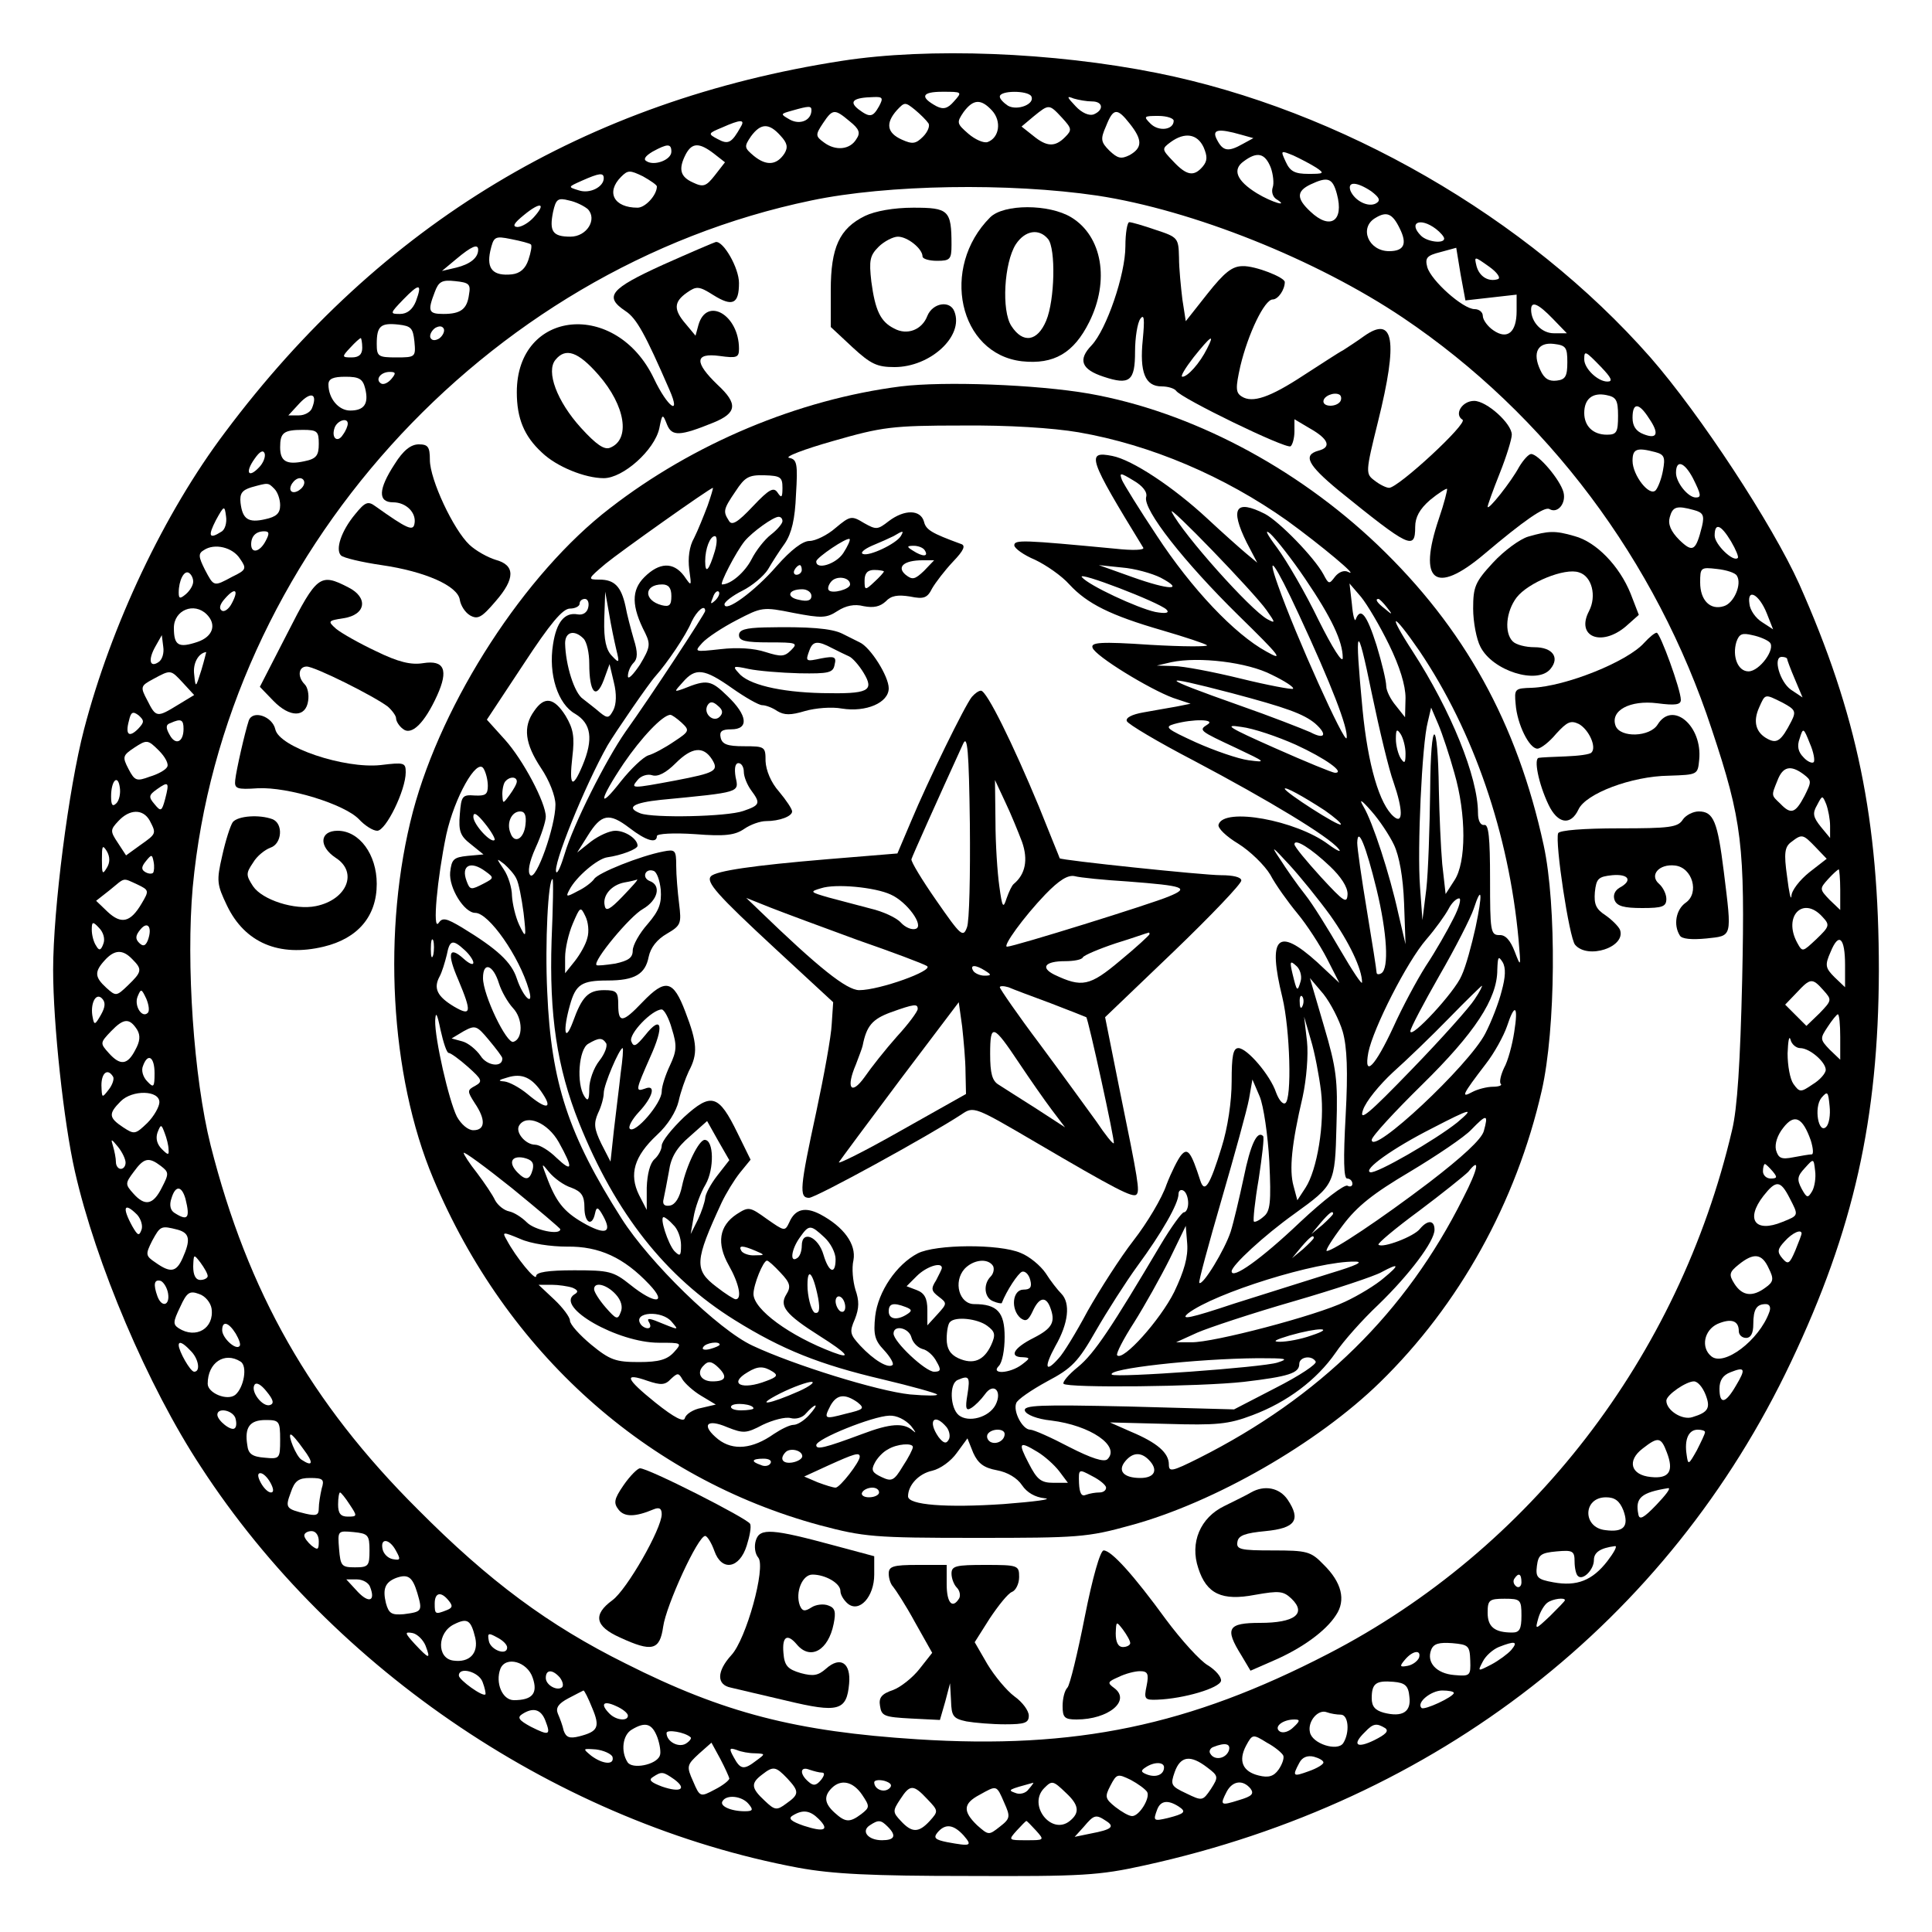 <?xml version="1.0" encoding="UTF-8" standalone="yes"?>
<svg version="1.0" xmlns="http://www.w3.org/2000/svg" width="300pt" height="300pt" viewBox="0 0 400 400" preserveAspectRatio="xMidYMid meet">
  <g transform="translate(0,400) scale(0.1,-0.1)" fill="#000000" stroke="none">
    <path d="M1743 3874 c-530 -82 -954 -337 -1277 -769 -126 -167 -236 -400 -292
-615 -32 -122 -64 -373 -64 -498 0 -112 22 -316 45 -417 43 -190 151 -445 261
-612 275 -423 745 -738 1237 -830 71 -13 151 -17 352 -17 236 -1 270 1 365 22
606 133 1084 506 1338 1042 130 274 181 503 182 810 0 313 -45 531 -165 801
-56 124 -205 351 -308 469 -255 290 -642 513 -1022 589 -215 43 -472 53 -652
25z m232 -84 c-13 -15 -22 -17 -36 -10 -35 19 -31 30 12 30 41 0 42 0 24 -20z
m160 11 c9 -16 -28 -31 -48 -20 -9 6 -17 14 -17 19 0 13 57 13 65 1z m-315
-21 c-13 -23 -19 -24 -43 -6 -20 16 -10 24 31 25 20 1 21 -2 12 -19z m441 10
c23 0 25 -18 3 -27 -9 -3 -24 3 -37 17 -19 20 -19 22 -4 16 10 -3 27 -6 38 -6z
m-339 -45 c4 -5 -1 -18 -11 -28 -15 -15 -22 -16 -44 -6 -31 14 -34 34 -10 61
16 17 17 17 37 1 12 -10 24 -22 28 -28z m132 26 c20 -22 15 -56 -9 -65 -8 -3
-26 5 -40 17 -24 21 -25 23 -10 45 20 27 36 28 59 3z m-374 1 c0 -21 -23 -31
-44 -20 -21 12 -21 12 4 19 35 10 40 10 40 1z m519 -16 c20 -22 21 -25 6 -40
-21 -21 -38 -20 -66 3 l-24 19 25 21 c32 26 32 26 59 -3z m-440 -7 c20 -16 23
-24 14 -37 -13 -22 -43 -25 -67 -7 -18 13 -18 16 -2 40 20 30 24 30 55 4z
m580 -5 c27 -34 26 -50 0 -65 -18 -9 -25 -7 -42 9 -18 18 -19 24 -7 51 15 38
23 38 49 5z m91 6 c0 -19 -31 -23 -48 -6 -15 15 -14 16 16 16 18 0 32 -5 32
-10z m-896 -12 c-19 -34 -26 -38 -48 -26 -21 11 -20 12 9 24 38 17 48 17 39 2z
m82 -19 c14 -15 16 -24 8 -37 -16 -24 -37 -26 -63 -5 -20 17 -21 19 -6 41 20
27 37 28 61 1z m954 2 l25 -7 -22 -12 c-30 -17 -41 -15 -53 8 -12 22 1 25 50
11z m-78 -26 c8 -19 8 -28 -2 -40 -18 -21 -33 -19 -61 11 -24 25 -24 26 -5 40
29 21 55 17 68 -11z m-1102 -9 c0 -17 -35 -30 -51 -20 -8 4 -3 11 12 20 31 17
39 17 39 0z m88 -4 l23 -18 -21 -27 c-18 -23 -24 -25 -45 -15 -27 12 -31 28
-15 59 13 24 28 24 58 1z m1247 -29 c18 -12 16 -13 -16 -13 -28 0 -38 5 -47
25 -11 24 -11 24 16 13 15 -7 36 -18 47 -25z m-94 0 c5 -14 7 -33 4 -41 -3 -9
0 -19 7 -24 29 -18 -9 -7 -40 12 -42 26 -51 49 -27 66 28 21 44 17 56 -13z
m-1271 -39 c0 -18 -24 -44 -40 -44 -49 0 -66 32 -34 64 14 14 18 14 45 1 16
-9 29 -18 29 -21z m-110 17 c0 -18 -29 -33 -52 -25 -23 7 -22 7 7 20 36 16 45
17 45 5z m1518 -33 c15 -56 -14 -75 -55 -36 -29 27 -29 42 0 56 36 17 46 14
55 -20z m-496 -3 c197 -30 453 -132 633 -253 297 -200 524 -502 639 -852 63
-189 69 -241 63 -518 -4 -171 -10 -267 -21 -312 -110 -470 -418 -868 -836
-1084 -288 -149 -523 -198 -851 -177 -250 16 -400 54 -604 157 -159 79 -282
170 -430 319 -222 221 -352 450 -429 754 -35 140 -51 376 -37 534 64 683 602
1281 1281 1422 157 33 409 37 592 10z m567 9 c17 -13 20 -19 10 -25 -16 -9
-44 5 -53 26 -7 20 13 19 43 -1z m-1622 -37 c20 -21 -2 -57 -36 -57 -37 0 -44
11 -36 51 6 27 10 30 33 24 15 -3 32 -12 39 -18z m-112 -17 c-10 -11 -25 -20
-34 -20 -11 1 -7 8 14 25 34 28 47 25 20 -5z m1793 -23 c16 -32 9 -47 -22 -47
-43 0 -63 49 -28 69 23 14 35 9 50 -22z m75 -1 c9 -7 17 -16 17 -20 0 -11 -35
-7 -48 6 -27 27 -2 39 31 14z m-1874 -32 c3 -2 0 -17 -5 -32 -6 -18 -17 -28
-34 -30 -39 -4 -53 11 -45 48 7 30 9 32 43 25 21 -4 39 -9 41 -11z m-109 -11
c0 -17 -17 -30 -45 -37 l-30 -7 30 25 c31 26 45 32 45 19z m2097 -99 l53 6 0
-34 c0 -44 -19 -60 -48 -40 -12 8 -22 22 -22 30 0 8 -8 14 -17 14 -24 0 -90
59 -98 87 -5 19 -1 24 27 31 l33 9 9 -55 10 -54 53 6z m14 38 c-19 -6 -38 5
-44 27 -5 21 -5 21 26 -1 17 -12 25 -24 18 -26z m-2130 -32 c-4 -30 -17 -40
-53 -40 -31 0 -33 6 -18 45 8 22 15 26 42 23 29 -3 33 -6 29 -28z m-110 -14
c-7 -17 -18 -26 -33 -26 -21 0 -21 1 7 30 33 34 40 34 26 -4z m2354 -36 l29
-30 -27 0 c-25 0 -47 23 -47 49 0 19 15 12 45 -19z m-2357 -47 c3 -32 2 -33
-37 -33 -38 0 -41 2 -41 28 0 37 8 44 45 40 26 -3 30 -7 33 -35z m51 6 c-9 -5
-15 -4 -18 2 -2 6 3 15 10 20 9 5 15 4 18 -2 2 -6 -3 -15 -10 -20z m-159 -19
c0 -14 -7 -20 -22 -20 -20 0 -21 1 -3 20 10 11 20 20 22 20 1 0 3 -9 3 -20z
m2495 -30 c0 -29 -4 -36 -22 -38 -16 -2 -26 4 -34 22 -17 36 -5 58 28 54 25
-3 28 -7 28 -38z m70 -10 c21 -22 25 -30 13 -30 -20 0 -48 27 -48 46 0 19 2
18 35 -16z m-2505 -25 c-7 -8 -16 -12 -21 -9 -13 8 -1 24 18 24 13 0 13 -3 3
-15z m-54 -19 c8 -32 -2 -46 -31 -46 -24 0 -45 25 -45 54 0 12 10 16 35 16 28
0 36 -4 41 -24z m-110 -41 c-3 -8 -15 -15 -27 -15 l-22 0 24 26 c23 24 37 19
25 -11z m2704 -16 c0 -34 -3 -39 -23 -39 -29 0 -47 18 -47 45 0 29 17 43 46
37 20 -4 24 -10 24 -43z m64 -5 c22 -32 17 -44 -11 -33 -16 6 -23 17 -23 34 0
32 13 32 34 -1z m-2694 -11 c0 -5 -4 -15 -10 -23 -11 -18 -25 -7 -17 15 6 15
27 21 27 8z m-60 -42 c0 -24 -5 -31 -30 -36 -37 -8 -50 0 -50 29 0 30 7 36 47
36 30 0 33 -3 33 -29z m-124 -49 c-22 -23 -29 -10 -9 18 11 16 18 19 21 11 2
-7 -3 -20 -12 -29z m2891 32 c19 -5 21 -11 16 -38 -3 -17 -10 -35 -15 -41 -13
-14 -48 31 -48 61 0 25 9 28 47 18z m78 -54 c17 -34 18 -40 6 -40 -16 0 -41
31 -41 51 0 28 17 23 35 -11z m-2875 -9 c0 -12 -20 -25 -27 -18 -7 7 6 27 18
27 5 0 9 -4 9 -9z m-62 -13 c7 -7 12 -22 12 -34 0 -17 -8 -24 -31 -29 -35 -8
-47 0 -51 34 -2 19 3 26 22 32 36 10 35 10 48 -3z m-110 -89 c-25 -16 -28 -9
-11 24 17 31 18 31 21 8 2 -13 -2 -28 -10 -32z m3049 45 c19 -5 22 -11 17 -33
-13 -52 -19 -56 -47 -29 -18 18 -24 33 -20 47 6 22 14 25 50 15z m77 -65 c10
-17 16 -32 14 -34 -9 -10 -48 28 -48 46 0 28 13 23 34 -12z m-3034 1 c-12 -23
-30 -27 -30 -7 0 17 10 27 27 27 11 0 11 -5 3 -20z m-53 -37 c14 -20 13 -23
-16 -37 -39 -21 -38 -21 -57 15 -13 26 -14 33 -2 40 22 15 60 6 75 -18z m3099
-35 c11 -17 -6 -57 -27 -63 -28 -9 -49 12 -49 49 0 31 1 32 35 28 19 -2 38 -8
41 -14z m-3196 -12 c0 -8 -7 -19 -15 -26 -12 -10 -15 -10 -15 3 0 25 11 47 21
41 5 -3 9 -11 9 -18z m80 -45 c-6 -12 -16 -19 -21 -15 -6 4 -4 13 7 25 21 24
29 18 14 -10z m3178 -21 l13 -33 -23 15 c-13 8 -25 25 -26 38 -5 33 20 20 36
-20z m-3230 -2 c21 -21 13 -46 -19 -57 -39 -13 -49 -8 -49 29 0 37 42 54 68
28z m3236 -58 c13 -13 -21 -60 -44 -60 -22 0 -34 31 -25 61 6 17 12 19 33 14
15 -3 31 -10 36 -15z m-3336 -41 c-18 -12 -22 5 -6 33 l13 23 3 -24 c2 -13 -2
-27 -10 -32z m89 -16 c-12 -38 -12 -38 -15 -9 -3 23 9 44 25 46 0 0 -4 -17
-10 -37z m3283 23 c0 -2 7 -21 16 -42 l16 -38 -24 16 c-23 16 -38 68 -19 68 6
0 11 -2 11 -4z m-3321 -50 l23 -25 -33 -20 c-44 -27 -46 -27 -64 9 -15 28 -14
30 12 44 37 20 36 20 62 -8z m3312 -41 c26 -14 28 -18 18 -38 -21 -41 -30 -47
-49 -37 -25 13 -31 36 -18 65 13 29 11 29 49 10z m-3405 -54 c-19 -19 -27 -12
-19 17 4 18 8 20 20 11 12 -11 12 -14 -1 -28z m94 0 c0 -28 -17 -35 -29 -12
-8 14 -8 21 2 24 22 10 27 7 27 -12z m3375 -69 c-3 -3 -13 1 -21 10 -11 11
-14 23 -8 39 7 23 8 23 21 -10 8 -18 11 -36 8 -39z m-3409 -10 c-3 -6 -19 -15
-36 -20 -27 -10 -31 -9 -44 16 -13 25 -12 28 12 44 26 17 28 17 51 -6 13 -13
21 -28 17 -34z m3388 -15 c17 -13 17 -15 2 -45 -19 -36 -28 -39 -50 -16 -19
18 -19 16 -6 48 11 29 27 33 54 13z m-3493 -60 c-8 -8 -11 -4 -11 14 0 33 14
47 18 19 2 -12 -1 -27 -7 -33z m101 9 c-7 -26 -9 -27 -22 -11 -13 15 -12 19 5
31 24 17 26 15 17 -20z m3447 -56 l0 -25 -19 23 c-16 20 -18 28 -8 45 11 21
11 21 19 2 4 -11 8 -31 8 -45z m-3479 11 c14 -27 14 -27 -20 -51 l-29 -21 -17
26 c-16 24 -16 27 1 45 23 25 51 26 65 1z m3449 -55 l23 -24 -36 -28 c-20 -16
-37 -38 -37 -49 -1 -11 -5 7 -9 40 -7 49 -5 62 9 72 22 17 24 16 50 -11z
m-3538 -43 c-9 -15 -10 -12 -10 17 0 29 1 32 10 18 7 -12 7 -24 0 -35z m96
-10 c-3 -3 -11 -2 -17 2 -8 5 -7 11 2 22 12 15 13 14 16 -1 2 -10 1 -20 -1
-23z m3493 -35 l0 -42 -22 21 c-21 22 -21 23 -3 43 10 11 20 20 22 20 1 0 3
-19 3 -42z m-3526 11 c25 -12 25 -13 9 -40 -23 -39 -42 -43 -70 -17 l-24 23
28 22 c33 27 26 26 57 12z m3489 -67 c16 -17 15 -20 -12 -46 -29 -27 -29 -28
-40 -8 -30 55 12 98 52 54z m-3559 -56 c-5 -14 -9 -15 -15 -4 -5 7 -9 22 -9
33 0 17 2 18 15 4 9 -9 13 -23 9 -33z m92 7 c-5 -12 -10 -13 -18 -5 -8 8 -8
15 3 28 15 18 25 4 15 -23z m3514 -51 l0 -46 -22 21 c-19 19 -20 25 -8 52 17
42 30 30 30 -27z m-3546 12 c21 -21 20 -26 -9 -54 -24 -23 -25 -23 -45 -5 -24
22 -25 33 -3 57 20 22 37 23 57 2z m3501 -64 c18 -20 18 -21 -8 -48 l-27 -26
-22 22 -22 22 24 25 c28 30 32 31 55 5z m-3469 -47 c-12 -12 -29 15 -21 34 7
17 8 16 18 -5 5 -12 7 -25 3 -29z m-97 -4 c-12 -21 -14 -22 -17 -6 -6 28 6 53
19 40 8 -8 7 -18 -2 -34z m3601 -46 l0 -47 -22 21 c-20 21 -20 23 -4 47 9 14
19 26 21 26 3 0 5 -21 5 -47z m-3526 15 c7 -12 6 -24 -4 -42 -16 -31 -31 -33
-55 -6 -18 20 -18 21 5 45 26 27 38 28 54 3z m3443 -38 c20 0 53 -29 53 -45 0
-7 -12 -21 -27 -30 -25 -17 -27 -17 -40 1 -7 10 -12 38 -12 63 1 25 3 38 6 29
2 -10 12 -18 20 -18z m-3407 -52 c0 -29 -2 -31 -15 -17 -9 9 -13 23 -9 32 10
28 24 19 24 -15z m-86 -7 c3 -4 -1 -17 -9 -27 -14 -18 -14 -18 -15 9 0 26 13
36 24 18z m96 -53 c0 -9 -11 -29 -25 -43 -25 -24 -27 -24 -50 -9 -30 20 -31
28 -5 54 24 24 80 23 80 -2z m3451 -51 c-16 -16 -26 40 -10 60 13 15 14 13 17
-17 2 -18 -1 -37 -7 -43z m-32 -28 c5 -16 6 -29 2 -29 -5 0 -22 -3 -38 -6 -25
-5 -31 -2 -36 15 -3 13 3 31 15 46 23 30 40 22 57 -26z m-3400 -19 c1 -12 -1
-12 -14 1 -10 10 -13 22 -9 34 7 18 8 18 15 -1 4 -10 8 -26 8 -34z m-89 -27
c0 -7 -4 -13 -10 -13 -5 0 -10 6 -10 14 0 8 -3 23 -6 33 -5 16 -4 16 10 -1 9
-11 16 -26 16 -33z m73 -7 c17 -13 17 -16 2 -45 -18 -36 -35 -39 -59 -12 -17
19 -17 21 1 45 21 29 31 31 56 12z m3419 -52 c-9 -15 -11 -15 -22 5 -10 19 -9
26 7 43 18 20 18 20 21 -6 2 -14 -1 -33 -6 -42z m-82 41 c10 -12 10 -15 -4
-15 -9 0 -16 7 -16 15 0 8 2 15 4 15 2 0 9 -7 16 -15z m35 -55 c19 -37 20 -36
-15 -50 -56 -23 -77 5 -39 54 26 33 35 33 54 -4z m-3321 -2 c10 -40 5 -47 -23
-29 -8 5 -11 16 -6 30 8 27 21 27 29 -1z m-100 -33 c8 -9 12 -23 9 -31 -5 -14
-8 -12 -19 7 -22 40 -17 51 10 24z m84 -31 c25 -7 27 -21 10 -59 -13 -29 -25
-31 -56 -9 -21 14 -21 17 -7 45 17 31 18 32 53 23z m3362 -8 c0 -2 -6 -18 -13
-35 -12 -28 -15 -30 -27 -16 -11 13 -10 19 5 35 16 18 35 26 35 16z m-3300
-88 c0 -4 -7 -8 -15 -8 -10 0 -15 10 -15 28 1 26 1 26 15 8 8 -11 15 -23 15
-28z m3232 16 c11 -22 10 -28 -7 -40 -27 -20 -48 -17 -64 8 -12 19 -11 24 9
40 31 25 48 23 62 -8z m-3314 -52 c4 -25 -13 -30 -22 -6 -9 25 -7 36 7 32 6
-3 13 -14 15 -26z m90 -31 c6 -41 -32 -64 -68 -41 -12 8 -12 13 3 44 14 31 20
34 39 27 13 -4 24 -18 26 -30z m3225 -8 c-21 -58 -94 -113 -120 -91 -22 18
-15 54 13 67 28 12 44 7 44 -15 0 -8 7 -14 15 -14 10 0 15 10 15 28 0 32 7 42
26 42 8 0 11 -7 7 -17z m-3175 -44 c7 -12 11 -23 8 -26 -8 -9 -36 17 -36 33 0
20 13 17 28 -7z m-94 -35 c17 -16 22 -44 8 -44 -8 0 -32 43 -32 55 0 9 9 5 24
-11z m104 -23 c15 -9 7 -54 -11 -69 -17 -13 -57 4 -57 23 0 44 35 67 68 46z
m3096 -50 c-22 -38 -34 -39 -34 -6 0 17 7 28 23 34 30 12 32 7 11 -28z m-3035
-40 c-15 -5 -41 28 -32 42 4 6 14 0 25 -14 14 -17 16 -25 7 -28z m2972 22 c11
-28 6 -37 -27 -47 -21 -7 -54 14 -54 34 0 12 41 40 57 40 8 0 18 -12 24 -27z
m-3044 -48 c3 -9 3 -19 -1 -22 -7 -7 -36 16 -36 28 0 15 30 10 37 -6z m93 -46
c0 -39 -1 -40 -32 -37 -26 2 -34 8 -36 26 -6 37 5 52 38 52 28 0 30 -2 30 -41z
m2950 16 c0 -4 -8 -20 -17 -38 -17 -30 -18 -31 -21 -9 -5 32 4 52 23 52 8 0
15 -2 15 -5z m-2902 -35 c22 -29 20 -38 -4 -22 -11 7 -29 52 -22 52 3 0 14
-13 26 -30z m2823 -7 c15 -39 5 -55 -33 -51 -42 4 -50 34 -17 59 32 25 38 24
50 -8z m-2891 -63 c7 -13 7 -20 1 -20 -6 0 -15 9 -21 20 -7 13 -7 20 -1 20 6
0 15 -9 21 -20z m106 -12 c-3 -13 -6 -31 -6 -41 0 -14 -5 -16 -27 -11 -41 10
-43 12 -31 44 8 24 16 30 40 30 27 0 30 -3 24 -22z m2763 -34 c-26 -27 -35
-32 -37 -19 -7 34 6 45 62 54 6 0 -6 -15 -25 -35z m-2705 1 c16 -24 16 -25 -4
-25 -15 0 -20 7 -20 25 0 14 2 25 4 25 2 0 11 -11 20 -25z m2637 -12 c12 -33
1 -46 -37 -41 -48 5 -47 68 1 68 18 0 28 -7 36 -27z m-2701 -64 c0 -18 -2 -19
-15 -9 -8 7 -15 16 -15 21 0 5 7 9 15 9 9 0 15 -9 15 -21z m105 -19 c0 -32 -2
-35 -30 -35 -28 0 -30 3 -33 38 -3 38 -3 38 30 35 30 -3 33 -6 33 -38z m55 -1
c10 -18 9 -20 -7 -17 -10 2 -19 11 -21 21 -5 24 15 21 28 -4z m2508 -21 c-31
-40 -63 -53 -112 -44 -33 6 -37 10 -34 34 3 23 8 27 41 30 33 3 37 1 37 -21 0
-13 3 -27 7 -30 10 -10 33 13 33 33 0 16 13 25 44 29 5 0 -3 -14 -16 -31z
m-2464 -66 c11 -38 10 -39 -28 -44 -25 -2 -31 1 -37 23 -7 29 -2 43 21 52 25
9 34 2 44 -31z m2286 22 c0 -8 -5 -12 -10 -9 -6 4 -8 11 -5 16 9 14 15 11 15
-7z m-2384 -9 c12 -30 -2 -35 -25 -11 l-24 26 22 0 c12 0 24 -7 27 -15z m163
-29 c9 -11 8 -15 -5 -20 -23 -9 -24 -8 -24 14 0 23 13 26 29 6z m2221 -31 c0
-28 -4 -35 -19 -35 -37 0 -51 12 -51 41 0 26 3 29 35 29 33 0 35 -2 35 -35z
m90 32 c0 -2 -14 -16 -31 -33 -31 -29 -31 -29 -24 -4 4 14 13 28 19 32 11 8
36 11 36 5z m-2256 -78 c7 -32 -12 -52 -46 -47 -34 5 -33 58 2 75 28 14 35 9
44 -28z m-103 -16 c11 -29 8 -29 -22 3 -21 23 -22 26 -5 23 10 -2 22 -14 27
-26z m169 -4 c0 -18 -35 -5 -38 14 -3 16 -1 17 17 7 12 -6 21 -15 21 -21z
m1994 -27 c1 -31 0 -33 -33 -30 -37 3 -58 26 -48 52 5 13 16 16 44 14 33 -3
36 -5 37 -36z m85 22 c-7 -8 -26 -22 -41 -30 -29 -15 -29 -15 -18 6 6 12 21
25 33 30 33 13 41 12 26 -6z m-191 -16 c-3 -7 -13 -15 -24 -17 -16 -3 -17 -1
-5 13 16 19 34 21 29 4z m-1835 -42 c11 -32 -1 -46 -39 -46 -24 0 -39 36 -28
65 11 27 56 15 67 -19z m-104 -8 c5 -13 7 -24 6 -26 -5 -6 -55 30 -55 39 0 19
41 8 49 -13z m160 9 c6 -8 8 -16 5 -20 -10 -9 -34 4 -34 19 0 18 14 18 29 1z
m1759 -40 c4 -31 -14 -43 -53 -33 -18 5 -25 13 -25 30 0 31 9 37 45 34 24 -2
31 -8 33 -31z m-1692 -23 c17 -40 12 -49 -27 -59 -20 -5 -27 -2 -32 12 -2 10
-8 26 -12 35 -5 12 1 21 22 32 15 8 29 15 31 16 2 0 10 -16 18 -36z m1784 31
c0 -8 -62 -37 -67 -31 -11 11 20 36 43 36 13 0 24 -2 24 -5z m-1710 -47 c0
-12 -24 -10 -38 4 -20 20 -13 28 13 16 14 -6 25 -15 25 -20z m-171 -10 c12
-31 8 -32 -30 -13 -24 13 -29 19 -18 26 23 15 39 10 48 -13z m1647 12 c16 0
19 -37 5 -59 -12 -18 -65 -1 -69 23 -5 22 17 48 35 41 8 -3 21 -5 29 -5z m-98
-26 c-9 -9 -21 -13 -28 -9 -14 9 5 25 30 25 12 0 12 -3 -2 -16z m-1317 -21 c5
-14 8 -32 5 -38 -7 -19 -58 -29 -67 -13 -14 22 -10 56 9 67 28 17 42 13 53
-16z m1507 19 c8 -6 1 -13 -23 -25 -37 -18 -46 -9 -19 17 17 18 24 19 42 8z
m-1438 -19 c2 -2 -2 -8 -10 -13 -15 -9 -40 4 -40 22 0 8 38 2 50 -9z m1227
-38 c2 -6 -3 -19 -10 -29 -10 -14 -21 -17 -41 -12 -33 8 -43 30 -26 62 13 24
14 24 43 6 17 -9 32 -22 34 -27z m-1147 -47 c0 -4 -14 -15 -30 -23 -30 -16
-31 -16 -45 17 -14 31 -13 34 12 57 l26 23 18 -33 c10 -19 18 -37 19 -41z
m1034 57 c-7 -17 -30 -20 -38 -6 -4 5 0 12 6 14 25 10 37 7 32 -8z m-1276 -12
c5 -18 -20 -16 -44 2 -18 15 -18 15 10 13 16 -2 31 -9 34 -15z m295 7 c22 -1
22 -1 3 -15 -26 -20 -33 -19 -47 7 -10 18 -9 20 6 15 9 -4 26 -7 38 -7z m1177
-19 c0 -4 -13 -12 -30 -18 -33 -12 -35 -11 -20 17 6 12 17 16 30 13 11 -3 20
-8 20 -12z m-241 -10 c24 -18 24 -20 8 -45 -17 -25 -18 -25 -51 -9 -32 15 -33
18 -24 44 12 34 33 36 67 10z m-89 0 c0 -15 -16 -22 -35 -15 -13 5 -14 8 -3
15 18 12 38 11 38 0z m-780 -23 c25 -27 25 -33 -2 -52 -20 -15 -24 -14 -45 6
-28 26 -29 36 -5 54 23 18 28 17 52 -8z m72 12 c6 0 5 -6 -2 -15 -10 -12 -16
-13 -26 -4 -19 16 -18 33 2 25 9 -3 20 -6 26 -6z m-306 -14 c27 -20 13 -28
-25 -15 -24 9 -29 14 -19 20 18 12 21 11 44 -5z m979 -26 c7 -12 -16 -50 -31
-50 -7 0 -22 9 -35 19 -21 17 -22 21 -10 44 13 25 15 25 42 12 15 -8 30 -19
34 -25z m-533 8 c-11 -11 -32 -3 -32 12 0 4 9 6 21 3 13 -4 17 -9 11 -15z
m-57 -14 c16 -24 16 -26 -2 -40 -24 -18 -33 -17 -55 3 -21 19 -23 34 -6 51 19
19 44 14 63 -14z m345 12 c-6 -9 -19 -12 -28 -8 -17 6 -14 7 37 21 2 1 -2 -5
-9 -13z m77 -8 c27 -25 29 -41 8 -58 -38 -31 -88 33 -53 68 16 16 18 16 45
-10z m382 9 c8 -11 3 -16 -24 -24 -38 -12 -40 -11 -25 18 12 22 33 25 49 6z
m-669 -22 c23 -24 23 -25 5 -45 -23 -25 -37 -25 -60 0 -17 18 -17 21 -1 45 20
31 27 31 56 0z m159 -7 c13 -29 13 -33 -9 -50 -23 -18 -23 -18 -47 3 -30 29
-29 45 5 63 36 20 35 21 51 -16z m-529 -3 c10 -12 9 -15 -8 -15 -29 0 -53 11
-46 21 8 14 40 11 54 -6z m890 -5 c17 -11 13 -15 -22 -24 -30 -7 -31 -6 -22
18 7 18 22 20 44 6z m-745 -26 c23 -23 12 -28 -31 -14 -26 9 -33 15 -23 21 21
13 36 11 54 -7z m595 -4 c19 -12 11 -18 -31 -26 l-34 -7 19 21 c21 25 25 26
46 12z m-452 -12 c19 -19 14 -28 -12 -28 -29 0 -44 19 -25 31 18 12 23 11 37
-3z m307 -8 c18 -20 17 -20 -20 -20 -37 0 -38 0 -20 20 10 11 19 20 20 20 1 0
10 -9 20 -20z m-150 -10 c19 -22 15 -23 -34 -14 -25 5 -29 9 -20 20 16 19 33
17 54 -6z"/>
    <path d="M1791 3553 c-53 -26 -71 -65 -71 -154 l0 -76 45 -42 c38 -35 51 -41
87 -41 74 0 144 64 124 115 -9 24 -45 18 -56 -9 -11 -29 -42 -41 -69 -26 -28
14 -39 37 -47 97 -5 44 -3 54 15 72 11 11 30 21 40 21 20 0 51 -25 51 -41 0
-5 14 -9 30 -9 27 0 30 3 30 33 0 72 -6 77 -79 77 -41 0 -79 -7 -100 -17z"/>
    <path d="M2050 3550 c-104 -104 -65 -283 66 -298 66 -7 107 17 139 81 43 86
27 178 -37 217 -46 28 -140 28 -168 0z m120 -45 c16 -20 14 -126 -4 -169 -18
-43 -48 -48 -72 -11 -21 32 -15 131 9 169 19 29 48 34 67 11z"/>
    <path d="M2330 3490 c0 -58 -39 -172 -70 -205 -29 -30 -21 -50 25 -65 54 -18
65 -9 65 52 0 29 5 60 11 68 8 11 9 -1 5 -43 -7 -68 5 -97 39 -97 13 0 26 -4
30 -9 9 -15 227 -121 237 -115 4 3 8 17 8 31 l0 25 32 -19 c39 -22 45 -39 18
-46 -33 -9 -23 -29 41 -82 147 -119 159 -125 159 -76 0 20 9 37 31 56 17 14
33 24 35 23 1 -2 -6 -30 -17 -62 -44 -130 -8 -159 93 -74 84 71 126 100 136
94 17 -10 35 12 29 35 -7 26 -52 79 -67 79 -5 0 -16 -12 -25 -27 -16 -30 -65
-92 -65 -82 0 3 11 34 25 69 14 35 25 71 25 80 0 23 -52 70 -78 70 -25 0 -42
-28 -24 -39 12 -7 -133 -141 -152 -141 -6 0 -20 7 -30 15 -19 14 -19 17 7 122
42 169 33 221 -29 177 -15 -11 -34 -23 -43 -29 -10 -5 -46 -29 -82 -52 -70
-46 -106 -58 -128 -44 -13 8 -13 18 -3 63 16 67 50 138 67 138 11 0 25 20 25
36 0 10 -62 34 -87 33 -22 0 -38 -13 -73 -57 l-45 -57 -7 45 c-3 25 -7 64 -7
87 -1 40 -2 42 -48 57 -26 9 -50 16 -55 16 -4 0 -8 -22 -8 -50z m169 -212
c-15 -30 -40 -58 -51 -58 -5 0 6 18 23 40 36 45 45 51 28 18z m276 -109 c-8
-12 -35 -12 -35 0 0 11 22 20 33 14 4 -2 5 -9 2 -14z"/>
    <path d="M1373 3452 c-110 -50 -123 -66 -78 -96 23 -15 41 -48 91 -163 25 -57
-4 -36 -32 23 -78 164 -284 144 -284 -28 0 -54 15 -91 52 -125 30 -29 89 -53
128 -53 40 0 105 58 115 103 6 31 7 31 16 8 10 -25 27 -24 96 4 49 20 51 39 9
78 -49 47 -48 67 4 60 36 -5 40 -3 40 15 0 70 -67 109 -84 49 l-6 -22 -20 24
c-26 30 -25 46 2 65 20 14 25 14 55 -5 40 -25 53 -18 53 25 0 31 -32 87 -48
85 -4 -1 -53 -22 -109 -47z m-134 -228 c56 -64 67 -134 24 -151 -12 -5 -29 7
-60 41 -50 55 -73 117 -53 141 21 26 47 17 89 -31z"/>
    <path d="M1865 3200 c-212 -27 -429 -118 -602 -252 -176 -135 -347 -399 -408
-628 -64 -243 -48 -546 42 -760 151 -360 442 -621 801 -718 91 -24 111 -26
322 -26 212 0 231 1 321 26 173 47 387 170 516 296 164 160 282 372 335 604
29 127 31 384 4 508 -55 253 -164 450 -344 622 -170 162 -388 276 -597 313
-109 19 -301 26 -390 15z m368 -95 c150 -26 302 -91 432 -183 69 -50 153 -120
126 -106 -8 4 -19 0 -27 -10 -12 -16 -13 -16 -24 5 -19 35 -91 109 -121 125
-61 31 -73 12 -38 -59 l22 -42 -24 20 c-13 11 -49 43 -79 71 -71 66 -156 122
-197 130 -55 11 -50 -4 64 -190 3 -5 -22 -6 -58 -2 -190 18 -209 19 -209 7 0
-6 19 -20 43 -30 23 -11 55 -33 71 -51 37 -40 85 -64 192 -95 48 -14 90 -28
93 -31 3 -3 -50 -3 -118 1 -103 7 -123 5 -119 -6 5 -17 118 -86 167 -104 l36
-12 -30 -6 c-16 -3 -47 -8 -68 -12 -23 -4 -37 -11 -34 -18 2 -6 64 -43 139
-82 155 -82 279 -157 299 -182 8 -9 -2 -5 -21 9 -67 50 -216 77 -227 41 -3 -7
16 -25 41 -40 24 -15 54 -44 66 -64 11 -21 37 -57 56 -80 20 -24 47 -66 61
-93 l26 -51 -46 43 c-82 74 -103 53 -72 -73 16 -67 20 -211 6 -219 -5 -3 -13
6 -19 22 -12 36 -60 92 -78 92 -11 0 -14 -16 -14 -69 0 -41 -8 -96 -21 -137
-24 -78 -35 -96 -44 -68 -19 59 -26 68 -39 53 -7 -8 -21 -36 -31 -62 -9 -27
-40 -79 -68 -115 -28 -36 -70 -102 -95 -146 -24 -45 -51 -89 -60 -98 -28 -32
-31 -19 -7 25 27 47 32 89 12 109 -7 7 -22 26 -32 42 -11 16 -34 35 -52 42
-44 19 -176 18 -213 -1 -44 -23 -82 -79 -88 -130 -4 -38 -1 -50 18 -70 13 -14
21 -28 18 -31 -9 -8 -39 10 -67 40 -21 23 -23 28 -11 55 9 23 9 38 1 61 -5 17
-8 44 -4 61 6 33 -20 69 -69 95 -31 16 -52 11 -64 -17 -9 -19 -10 -18 -46 7
-36 26 -38 26 -63 10 -36 -24 -42 -60 -16 -106 21 -37 28 -70 14 -70 -3 0 -21
11 -40 26 -46 35 -45 53 11 174 9 19 26 47 38 62 l22 27 -27 55 c-39 80 -54
85 -111 33 -25 -24 -46 -50 -46 -59 0 -8 -7 -21 -15 -28 -9 -8 -15 -30 -16
-59 l0 -46 -16 31 c-21 43 -10 80 37 124 23 21 40 49 45 70 4 19 14 47 21 62
19 36 18 58 -7 123 -25 66 -41 70 -89 20 -41 -43 -50 -44 -50 -5 0 26 -3 30
-29 30 -33 0 -46 -13 -65 -66 -17 -45 -21 -18 -6 35 12 43 24 51 78 51 56 0
78 13 85 49 4 19 17 36 38 48 29 17 30 21 25 62 -3 24 -6 59 -6 79 0 32 -2 34
-27 29 -47 -9 -135 -44 -143 -57 -4 -6 -19 -18 -34 -25 -24 -13 -25 -12 -17 3
14 27 58 64 78 67 29 4 63 17 63 24 0 14 -25 31 -46 31 -12 0 -34 -10 -50 -22
l-29 -23 22 35 c28 45 44 48 86 16 35 -27 57 -33 57 -17 0 5 34 7 79 4 63 -5
83 -2 102 11 13 9 33 16 45 16 28 0 54 10 54 20 0 5 -12 23 -27 41 -17 19 -27
44 -28 63 0 30 -1 31 -45 31 -34 0 -45 4 -48 18 -3 13 3 17 22 17 37 0 34 29
-8 69 -34 33 -42 35 -91 15 -20 -7 -20 -7 -1 14 26 30 44 28 102 -13 27 -19
55 -35 62 -35 7 0 21 -5 31 -12 15 -9 28 -9 58 0 21 6 55 9 76 5 50 -8 97 12
97 42 0 25 -38 85 -60 95 -8 4 -24 12 -36 18 -22 11 -69 15 -161 13 -40 -1
-53 -5 -53 -16 0 -12 14 -15 62 -15 57 0 61 -1 46 -16 -14 -14 -21 -14 -53 -4
-24 8 -59 10 -93 6 -55 -6 -55 -6 -38 13 10 11 42 32 71 47 52 27 54 28 118
15 58 -11 68 -11 91 4 17 11 35 15 54 10 21 -4 34 -1 46 10 11 12 25 14 50 10
29 -6 36 -3 46 17 7 12 26 37 43 55 23 24 27 34 16 37 -60 22 -72 29 -76 46
-7 25 -40 26 -73 1 -23 -18 -26 -18 -51 -4 -26 16 -29 15 -59 -10 -17 -15 -42
-27 -54 -27 -14 0 -38 -18 -68 -52 -45 -52 -108 -98 -108 -79 0 5 17 18 37 28
20 10 44 30 53 44 8 14 24 39 35 54 14 21 21 50 23 101 4 64 2 73 -14 76 -11
2 31 18 91 35 101 29 122 32 266 32 97 1 189 -5 242 -14z m-613 -115 c0 -20
-2 -22 -10 -10 -8 12 -17 8 -51 -28 -32 -34 -44 -41 -50 -30 -12 19 -12 23 14
61 19 29 27 34 60 33 33 -1 37 -4 37 -26z m753 -19 c-7 -26 79 -135 191 -245
87 -85 95 -96 58 -75 -66 36 -155 130 -227 240 -36 54 -68 106 -72 115 -6 16
-4 16 24 -1 19 -11 29 -24 26 -34z m-908 -18 c-8 -21 -20 -51 -28 -67 -10 -17
-13 -42 -10 -65 5 -36 5 -36 -11 -13 -22 29 -51 28 -82 -3 -27 -27 -27 -60 2
-116 11 -23 10 -30 -11 -65 -14 -21 -25 -32 -25 -24 0 9 5 21 12 28 8 8 9 21
0 49 -6 21 -14 51 -17 68 -9 41 -23 55 -54 55 -25 0 -25 1 13 33 29 24 215
156 222 157 1 0 -4 -17 -11 -37z m1157 -216 c19 -27 19 -28 2 -19 -35 19 -175
176 -198 222 -10 20 169 -165 196 -203z m-1002 184 c0 -5 -11 -18 -24 -28 -13
-10 -31 -33 -40 -51 -14 -27 -43 -52 -61 -52 -6 0 29 68 47 90 16 19 59 50 70
50 5 0 8 -4 8 -9z m1082 -119 c55 -81 78 -130 78 -164 0 -13 -21 20 -50 78
-27 56 -66 123 -86 150 -21 28 -27 40 -14 29 12 -11 45 -53 72 -93z m-837 88
c-10 -16 -65 -42 -78 -37 -7 2 2 10 18 17 17 7 37 16 45 20 20 12 22 12 15 0z
m-385 -31 c-12 -40 -20 -49 -20 -21 0 26 10 52 20 52 5 0 5 -14 0 -31z m266
-4 c-15 -23 -57 -36 -56 -17 1 8 63 50 69 46 2 -2 -4 -15 -13 -29z m169 5 c8
-13 -5 -13 -25 0 -13 8 -13 10 2 10 9 0 20 -4 23 -10z m-2 -42 c-19 -18 -24
-19 -38 -8 -19 16 -4 30 35 30 l24 0 -21 -22z m-253 2 c0 -5 -5 -10 -11 -10
-5 0 -7 5 -4 10 3 6 8 10 11 10 2 0 4 -4 4 -10z m743 -16 c51 -27 18 -26 -58
1 l-70 25 48 -5 c26 -2 62 -12 80 -21z m286 -76 c67 -144 103 -237 99 -256 -3
-15 -106 213 -142 316 -26 73 -6 46 43 -60z m-859 89 c0 -2 -9 -12 -20 -22
-19 -18 -20 -17 -20 3 0 15 6 22 20 22 11 0 20 -2 20 -3z m585 -79 c7 -7 -1
-9 -23 -5 -37 8 -138 55 -152 72 -12 14 160 -52 175 -67z m-655 52 c0 -10 -37
-20 -44 -12 -3 3 -1 11 5 18 11 13 39 9 39 -6z m-370 -24 c0 -19 -4 -23 -20
-19 -38 10 -37 43 1 43 13 0 19 -7 19 -24z m1486 -101 c22 -45 34 -84 34 -110
l-1 -40 -19 24 c-11 13 -20 31 -20 41 0 10 -9 48 -20 84 -20 63 -33 80 -43 54
-2 -7 -6 7 -8 31 l-5 43 24 -28 c13 -16 39 -60 58 -99z m-1395 92 c-10 -9 -11
-8 -5 6 3 10 9 15 12 12 3 -3 0 -11 -7 -18z m199 9 c0 -9 -8 -12 -25 -8 -28 5
-24 22 6 22 10 0 19 -6 19 -14z m-404 -111 c7 -28 6 -29 -9 -13 -12 12 -17 33
-16 75 l2 58 8 -45 c4 -25 11 -58 15 -75z m-58 88 c-2 -11 -11 -17 -22 -15
-27 5 -44 -16 -51 -62 -10 -62 10 -124 46 -144 33 -20 38 -52 15 -107 -21 -50
-28 -43 -21 18 5 42 2 58 -14 85 -24 38 -44 41 -65 10 -24 -33 -19 -68 14
-118 17 -25 30 -58 30 -76 0 -45 -40 -158 -52 -146 -6 6 -3 26 11 57 12 26 21
55 21 64 0 29 -47 118 -85 160 l-37 41 76 115 c55 84 81 115 96 115 11 0 20 5
20 10 0 6 5 10 11 10 6 0 9 -8 7 -17z m1653 0 c13 -16 12 -17 -3 -4 -17 13
-22 21 -14 21 2 0 10 -8 17 -17z m-1411 -8 c0 -5 -112 -176 -165 -250 -41 -59
-108 -192 -126 -253 -7 -23 -14 -40 -17 -38 -10 10 59 180 106 263 16 27 86
129 99 143 24 27 63 84 75 113 11 23 28 37 28 22z m1479 -83 c112 -166 185
-379 205 -597 5 -58 5 -59 -8 -25 -9 23 -19 35 -32 34 -18 0 -19 9 -19 115 0
88 -3 115 -12 113 -8 -1 -13 9 -13 25 0 74 -56 212 -135 334 -54 83 -43 84 14
1z m-54 -271 c20 -58 20 -88 1 -72 -30 25 -54 108 -65 222 -17 178 -12 186 19
34 16 -77 36 -160 45 -184z m-1677 297 c7 -7 12 -30 12 -52 0 -60 14 -76 30
-34 l12 33 9 -38 c6 -24 5 -45 -1 -57 -9 -17 -12 -18 -28 -5 -9 8 -25 20 -35
28 -18 12 -36 70 -37 115 0 24 19 29 38 10z m515 -20 c12 -6 28 -14 35 -17 7
-3 21 -19 30 -34 23 -38 10 -44 -86 -42 -88 2 -154 18 -173 42 -13 14 -11 15
21 8 19 -4 66 -8 105 -9 61 -1 70 1 73 18 4 16 0 18 -27 13 -33 -7 -34 -7 -25
17 7 19 17 20 47 4z m910 -55 c27 -13 47 -26 44 -29 -2 -2 -51 7 -108 21 -57
14 -120 26 -139 26 l-35 1 30 7 c57 12 158 0 208 -26z m-83 -38 c113 -30 149
-43 173 -63 26 -23 20 -34 -10 -18 -16 7 -82 33 -148 56 -167 59 -172 66 -15
25z m-1060 -49 c-13 -13 -35 7 -25 24 5 8 11 8 21 -1 10 -8 12 -15 4 -23z
m1521 -116 c25 -86 25 -186 0 -223 l-18 -28 -7 62 c-3 34 -6 103 -7 153 -2
154 -17 154 -18 0 -1 -78 -4 -170 -8 -205 l-8 -64 -5 69 c-6 78 4 296 16 341
l7 30 15 -35 c8 -19 23 -64 33 -100z m-1600 104 c17 -16 17 -18 -15 -39 -19
-13 -43 -26 -54 -29 -11 -4 -36 -28 -56 -53 -49 -63 -46 -40 5 36 36 53 81
101 97 101 3 0 13 -7 23 -16z m1089 -4 c-19 -12 -17 -13 60 -49 61 -29 63 -30
25 -25 -22 3 -71 20 -109 37 -61 28 -66 32 -45 38 39 11 87 10 69 -1z m183
-42 c61 -28 103 -58 81 -58 -5 0 -61 23 -124 51 -97 43 -108 50 -70 44 25 -3
75 -20 113 -37z m227 -18 c0 -20 -2 -22 -10 -10 -5 8 -10 26 -10 40 0 20 2 22
10 10 5 -8 10 -26 10 -40z m-1436 -12 c15 -24 7 -28 -76 -44 -91 -17 -93 -17
-78 1 7 9 21 13 30 10 12 -4 29 5 49 25 33 33 57 36 75 8z m-464 -55 c0 -18
-5 -21 -27 -20 -26 2 -28 -1 -31 -39 -3 -35 1 -45 23 -62 l26 -21 -33 -3 c-29
-3 -33 -7 -36 -34 -3 -32 29 -84 52 -84 28 0 91 -90 111 -159 11 -37 -12 -16
-25 23 -11 34 -40 61 -114 106 -32 19 -40 21 -48 9 -13 -18 -3 92 16 183 17
77 63 159 77 137 5 -8 9 -24 9 -36z m530 29 c0 -10 7 -27 15 -38 20 -27 19
-31 -16 -43 -34 -12 -186 -15 -213 -5 -31 12 -15 22 42 28 166 16 162 15 155
47 -3 18 -1 29 6 29 6 0 11 -8 11 -18z m-470 -20 c0 -5 -7 -17 -15 -28 -14
-19 -14 -19 -15 2 0 11 3 24 7 27 9 10 23 9 23 -1z m1673 -60 c20 -14 35 -27
33 -29 -4 -5 -116 67 -116 74 0 5 37 -15 83 -45z m143 -71 c11 -23 19 -67 21
-121 l3 -85 -15 64 c-18 82 -53 189 -72 221 -10 17 -5 15 16 -9 17 -19 38 -51
47 -70z m-1862 10 c-7 -8 -44 32 -44 48 0 11 8 6 24 -14 13 -16 22 -32 20 -34z
m64 32 c-3 -30 -23 -41 -31 -18 -9 21 2 45 20 45 10 0 13 -9 11 -27z m1762
-134 c22 -91 26 -164 10 -174 -5 -3 -10 -3 -10 2 0 4 -9 62 -20 128 -11 66
-20 129 -20 140 1 36 18 -6 40 -96z m-96 47 c22 -21 36 -42 36 -57 -1 -21 -7
-17 -55 35 -30 33 -55 63 -55 68 0 13 34 -8 74 -46z m0 -101 c39 -55 66 -111
66 -139 0 -6 -20 24 -45 67 -25 43 -57 95 -73 115 -16 20 -39 53 -51 72 -21
31 -18 29 18 -10 23 -25 61 -72 85 -105z m-1685 76 c5 -9 11 -41 15 -71 6 -53
5 -54 -9 -25 -8 17 -14 44 -15 60 0 17 -8 42 -17 55 -16 24 -16 24 1 11 9 -8
21 -21 25 -30z m-64 15 c18 -13 18 -14 -3 -25 -27 -14 -29 -14 -36 5 -12 32 8
43 39 20z m363 -38 c2 -28 -3 -43 -27 -71 -17 -19 -31 -44 -31 -55 0 -15 -9
-21 -36 -27 -20 -3 -38 -5 -39 -3 -8 8 69 101 96 116 31 18 39 49 14 58 -17 7
-9 27 8 21 7 -2 13 -20 15 -39z m-226 -105 c-5 -154 11 -263 57 -378 75 -187
179 -319 322 -408 98 -61 175 -92 307 -123 59 -14 109 -28 112 -31 3 -3 -22
-3 -56 0 -67 7 -241 61 -326 101 -71 33 -213 172 -271 263 -110 173 -146 281
-154 469 -5 102 2 234 11 234 2 0 1 -57 -2 -127z m147 91 c-26 -27 -35 -32
-37 -19 -5 21 14 43 41 48 12 2 24 5 26 6 3 0 -11 -15 -30 -35z m1766 -64 c-8
-36 -20 -81 -29 -100 -14 -34 -106 -133 -106 -115 0 6 27 57 60 115 33 57 65
120 71 138 17 52 19 33 4 -38z m-46 18 c-12 -24 -37 -68 -57 -98 -19 -30 -49
-86 -67 -126 -38 -82 -62 -107 -52 -53 10 50 80 188 120 234 19 22 39 50 46
63 6 12 16 22 22 22 5 0 0 -19 -12 -42z m-1793 -40 c-3 -13 -15 -34 -26 -48
l-20 -25 0 33 c0 18 7 49 16 70 15 35 16 36 26 15 6 -12 8 -32 4 -45z m-319
-35 c-3 -10 -5 -4 -5 12 0 17 2 24 5 18 2 -7 2 -21 0 -30z m65 10 c10 -9 18
-21 18 -26 0 -6 -9 -2 -20 8 -31 28 -35 11 -11 -44 28 -67 27 -76 -9 -55 -35
21 -43 38 -30 62 5 9 11 29 15 45 6 31 12 33 37 10z m2147 -85 c-6 -24 -21
-63 -34 -88 -34 -66 -235 -254 -235 -220 0 7 47 58 104 114 109 107 156 178
156 238 1 27 2 30 11 16 7 -12 6 -31 -2 -60z m-416 21 c-7 -24 -8 -22 -17 15
-6 25 -5 28 7 17 8 -6 13 -21 10 -32z m-1660 -5 c5 -16 18 -39 29 -51 21 -22
21 -64 1 -70 -14 -5 -63 97 -63 132 0 35 21 28 33 -11z m1747 -100 c9 -32 11
-82 6 -174 -5 -90 -4 -130 3 -130 6 0 11 -5 11 -11 0 -5 -5 -7 -10 -4 -6 4
-50 -30 -98 -75 -82 -78 -142 -120 -142 -102 0 12 67 74 130 119 83 60 84 61
87 182 3 95 0 119 -26 207 l-29 99 28 -33 c15 -19 33 -54 40 -78z m273 67
c-10 -16 -68 -81 -130 -145 -89 -92 -110 -110 -101 -84 6 18 34 52 62 78 28
25 80 75 116 112 36 37 67 67 68 67 2 1 -4 -12 -15 -28z m-356 -13 c-3 -8 -6
-5 -6 6 -1 11 2 17 5 13 3 -3 4 -12 1 -19z m-1768 -98 c4 0 22 -13 40 -29 29
-26 31 -30 15 -39 -17 -9 -17 -11 -1 -36 23 -34 22 -56 -3 -56 -11 0 -25 12
-34 28 -17 34 -46 162 -45 199 1 20 4 15 11 -19 6 -27 13 -48 17 -48z m462 50
c11 -35 10 -46 -4 -76 -9 -19 -17 -43 -17 -54 0 -24 -55 -88 -66 -77 -4 4 5
20 19 35 29 31 36 58 12 48 -20 -7 -19 -3 11 65 30 66 24 89 -10 46 -19 -23
-24 -26 -29 -13 -6 15 43 66 63 66 5 0 15 -18 21 -40z m1744 -7 c-4 -26 -13
-60 -21 -74 -7 -15 -10 -29 -7 -33 4 -3 -4 -6 -16 -6 -12 0 -32 -5 -43 -11
-24 -13 -21 -6 28 58 18 23 37 58 44 78 16 49 24 44 15 -12z m-400 -122 c8
-67 -8 -163 -32 -200 l-17 -26 -8 30 c-9 33 -4 86 19 184 8 37 12 87 9 115
l-6 51 14 -48 c8 -26 17 -74 21 -106z m-1695 68 c1 -20 -32 -16 -45 5 -9 13
-26 27 -38 30 l-22 6 25 15 c24 13 27 12 52 -18 15 -18 28 -35 28 -38z m215
31 c3 -6 -3 -22 -14 -36 -12 -15 -21 -41 -21 -58 0 -24 -3 -27 -10 -16 -17 26
-12 98 8 109 22 13 29 13 37 1z m30 -62 c-3 -29 -10 -82 -14 -118 l-7 -65 -19
37 c-15 31 -16 42 -7 63 7 14 12 33 12 42 0 17 32 92 39 93 2 0 0 -24 -4 -52z
m-161 -43 c21 -32 6 -32 -32 0 -17 14 -38 25 -48 26 -14 1 -12 3 6 8 31 10 52
0 74 -34z m1504 -140 c4 -85 2 -103 -12 -114 -9 -8 -18 -12 -20 -10 -2 2 2 42
10 88 7 47 12 87 9 89 -12 12 -26 -17 -40 -86 -9 -42 -21 -93 -27 -112 -12
-37 -58 -113 -65 -106 -2 2 19 79 46 172 27 93 53 187 57 209 l7 40 15 -35 c8
-19 17 -80 20 -135z m389 81 c-45 -36 -168 -107 -180 -103 -16 5 47 50 128 91
81 42 90 44 52 12z m55 -18 c-5 -17 -44 -53 -113 -106 -100 -76 -199 -142
-212 -142 -4 0 11 24 33 53 30 40 63 66 139 111 55 33 113 72 127 87 32 33 36
33 26 -3z m-1915 -23 c30 -54 29 -64 -5 -32 -15 15 -35 27 -44 27 -20 0 -42
26 -33 40 15 24 59 6 82 -35z m328 -69 c-14 -18 -25 -39 -25 -47 -1 -8 -7 -27
-15 -44 l-15 -30 6 35 c3 19 14 50 25 68 18 32 17 92 -2 92 -12 0 -38 -53 -47
-96 -5 -24 -14 -38 -25 -40 -12 -2 -16 3 -13 14 2 9 7 35 11 57 4 29 16 49 43
72 l36 32 23 -41 23 -40 -25 -32z m-325 -111 c0 -13 -53 -2 -69 14 -11 11 -27
21 -37 23 -10 2 -23 12 -29 23 -5 11 -22 36 -37 56 -16 20 -28 39 -28 42 0 4
45 -29 100 -73 55 -45 100 -83 100 -85z m-57 124 c-6 -22 -14 -24 -31 -7 -20
20 -14 36 12 31 17 -4 22 -10 19 -24z m80 -38 c21 -8 27 -17 27 -41 0 -32 16
-41 22 -12 3 14 6 14 17 -6 18 -33 6 -39 -34 -18 -44 24 -61 43 -80 91 -15 39
-15 39 2 18 10 -12 30 -27 46 -32z m1846 -22 c-118 -236 -297 -412 -547 -538
-56 -28 -62 -29 -62 -13 0 24 -24 45 -79 68 l-43 19 118 -3 c103 -3 127 -1
177 18 72 27 133 73 172 129 16 24 56 69 89 100 64 62 116 131 116 155 0 20
-14 21 -30 2 -12 -16 -78 -41 -86 -33 -3 2 35 34 84 70 48 36 94 73 102 81 25
32 21 7 -11 -55z m-569 -10 c0 -10 -4 -19 -9 -19 -4 0 -26 -30 -48 -67 -102
-172 -137 -225 -171 -253 -20 -16 -33 -32 -30 -35 9 -9 283 -6 373 4 93 11
115 18 115 37 0 15 26 19 34 5 3 -5 -33 -29 -82 -54 l-87 -45 -219 6 c-184 4
-218 3 -214 -9 3 -8 25 -17 54 -20 82 -10 144 -53 117 -80 -7 -7 -34 2 -79 25
-38 20 -74 36 -81 36 -16 0 -36 38 -29 55 2 7 31 27 64 45 51 27 64 40 101
105 23 40 62 101 86 134 50 68 85 129 85 149 0 7 5 10 10 7 6 -3 10 -15 10
-26z m300 -22 c0 -2 -10 -12 -22 -23 l-23 -19 19 23 c18 21 26 27 26 19z
m-1366 -23 c9 -8 16 -27 16 -42 0 -23 -2 -24 -14 -12 -13 15 -31 70 -22 70 3
0 12 -7 20 -16z m313 -26 c13 -12 23 -32 23 -45 0 -33 -14 -28 -25 9 -11 38
-45 52 -45 19 0 -11 -4 -23 -10 -26 -15 -10 -12 18 6 43 19 27 22 27 51 0z
m724 -113 c-29 -58 -106 -144 -118 -131 -3 3 13 34 35 68 22 35 55 94 74 132
l33 68 3 -37 c2 -27 -6 -56 -27 -100z m-1257 94 c67 1 118 -23 170 -78 39 -41
12 -42 -39 -1 -35 28 -44 30 -116 30 -55 0 -79 -4 -79 -12 0 -12 -42 39 -61
75 -10 17 -8 17 28 2 22 -10 64 -16 97 -16z m1546 18 c0 -2 -10 -12 -22 -23
l-23 -19 19 23 c18 21 26 27 26 19z m-1155 -27 c19 -8 19 -9 -2 -9 -12 -1 -25
4 -28 9 -7 12 2 12 30 0z m51 -45 c20 -21 22 -29 12 -45 -15 -24 -2 -41 69
-86 57 -36 68 -49 28 -34 -90 34 -165 89 -165 121 0 19 20 69 28 69 3 0 15
-11 28 -25z m440 14 c3 -6 1 -16 -5 -22 -16 -16 -13 -44 5 -51 9 -4 17 -5 18
-4 10 26 34 62 42 65 6 2 14 -5 17 -17 4 -15 0 -20 -14 -20 -23 0 -27 -41 -6
-59 11 -8 16 -5 25 14 13 29 27 32 36 9 12 -31 5 -44 -34 -64 -42 -21 -52 -40
-22 -40 15 -1 15 -2 -2 -15 -25 -19 -66 -21 -48 -3 7 7 12 33 12 60 0 51 -15
68 -63 68 -31 0 -44 46 -20 73 18 19 48 23 59 6z m699 -15 c-44 -14 -134 -42
-200 -63 -90 -30 -113 -35 -95 -20 55 42 266 108 345 107 20 0 3 -8 -50 -24z
m-805 11 c0 -3 -6 -14 -12 -26 -11 -17 -10 -22 6 -34 17 -13 17 -14 -3 -36
l-21 -23 0 32 c0 24 -6 35 -22 41 l-21 8 21 21 c20 20 52 30 52 17z m915 -21
c-16 -14 -52 -36 -80 -49 -60 -29 -274 -85 -318 -84 l-32 0 44 20 c23 10 113
40 200 65 86 25 167 52 181 60 37 20 39 16 5 -12z m-1171 -42 c4 -24 2 -32 -7
-30 -6 3 -13 24 -15 49 -2 49 11 37 22 -19z m-509 22 c12 -5 13 -9 4 -14 -40
-26 90 -100 175 -100 48 0 49 0 31 -20 -14 -15 -31 -20 -72 -20 -48 0 -60 4
-99 36 -24 20 -44 42 -44 50 0 7 -15 27 -32 43 l-33 31 27 0 c14 0 34 -3 43
-6z m90 -14 c11 -12 15 -26 10 -37 -6 -16 -9 -15 -31 10 -13 15 -24 32 -24 38
0 16 26 10 45 -11z m475 -26 c0 -8 -4 -12 -10 -9 -5 3 -10 13 -10 21 0 8 5 12
10 9 6 -3 10 -13 10 -21z m125 0 c13 -5 14 -8 3 -15 -20 -13 -38 -11 -38 6 0
16 9 19 35 9z m-484 -31 c15 -18 17 -18 -35 3 -14 5 -17 4 -12 -4 4 -7 3 -12
-3 -12 -5 0 -12 4 -15 9 -16 25 45 29 65 4z m653 -8 c16 -12 18 -18 8 -40 -15
-32 -37 -41 -68 -27 -17 8 -24 20 -24 40 0 16 3 32 7 35 11 12 57 7 77 -8z
m-157 -24 c3 -11 13 -21 23 -24 10 -2 23 -14 29 -26 10 -17 9 -21 -5 -21 -18
0 -84 62 -84 79 0 19 32 12 37 -8z m828 4 c-22 -8 -51 -13 -65 -13 -17 0 -10
4 20 13 59 17 97 17 45 0z m-1225 -19 c0 -2 -9 -6 -20 -9 -11 -3 -18 -1 -14 4
5 9 34 13 34 5z m1155 -37 c-30 -10 -336 -32 -343 -25 -12 12 173 33 303 34
58 0 65 -1 40 -9z m-1157 -11 c19 -19 14 -28 -13 -28 -24 0 -34 18 -18 33 9
10 17 9 31 -5z m112 -8 c11 -7 9 -11 -13 -19 -51 -20 -80 -6 -39 18 21 13 33
13 52 1z m-148 -50 l30 -18 -30 -7 c-17 -3 -32 -13 -34 -21 -2 -9 -21 0 -61
32 -62 50 -67 63 -16 45 27 -9 36 -9 48 4 14 13 16 13 24 -1 5 -8 22 -24 39
-34z m551 3 c-5 -29 -3 -35 8 -28 8 5 20 17 28 28 18 26 37 7 22 -22 -14 -26
-56 -37 -76 -21 -18 15 -20 66 -2 73 23 10 26 7 20 -30z m-348 7 c-63 -28 -95
-33 -40 -5 28 14 57 24 65 24 8 0 -3 -9 -25 -19z m120 -23 c16 -13 14 -15 -24
-24 -45 -12 -46 -11 -31 18 13 22 29 24 55 6z m-215 -13 c0 -2 -12 -4 -26 -4
-14 0 -23 4 -20 9 6 8 46 4 46 -5z m115 -14 c-10 -11 -24 -20 -32 -20 -8 0
-26 -9 -41 -19 -44 -31 -84 -35 -115 -11 -36 29 -25 44 19 25 33 -13 39 -13
73 5 21 10 47 17 58 14 11 -3 25 1 32 10 8 9 16 16 19 16 3 0 -3 -9 -13 -20z
m211 -22 c10 -13 12 -17 4 -10 -19 17 -47 15 -105 -7 -78 -29 -95 -33 -95 -23
0 13 117 60 151 61 15 1 33 -8 45 -21z m74 -3 c6 -8 8 -20 4 -26 -5 -9 -11 -7
-21 6 -23 33 -9 51 17 20z m120 -14 c0 -14 -18 -23 -30 -16 -6 4 -8 11 -5 16
8 12 35 12 35 0z m-16 -75 c22 -4 42 -16 52 -31 10 -15 27 -25 47 -27 18 -2
-21 -7 -85 -12 -119 -8 -198 -2 -198 16 0 23 22 47 50 53 17 4 39 20 51 37
l22 30 12 -30 c10 -22 22 -31 49 -36z m-174 48 c0 -4 -9 -22 -21 -40 -18 -30
-23 -32 -44 -22 -19 9 -22 14 -14 29 5 10 17 23 27 28 19 12 52 14 52 5z m258
-10 c15 -9 35 -27 45 -40 l18 -24 -30 0 c-26 0 -34 7 -51 40 -23 44 -20 47 18
24z m-487 -9 c0 -5 -9 -11 -21 -13 -20 -3 -27 8 -13 22 10 9 34 3 34 -9z m119
-1 c0 -11 -41 -64 -50 -64 -5 0 -21 5 -37 11 l-28 12 50 23 c53 24 65 28 65
18z m598 -6 c21 -21 13 -38 -17 -38 -35 0 -48 15 -31 35 15 18 32 19 48 3z
m-783 -8 c-3 -5 -12 -7 -20 -3 -21 7 -19 13 6 13 11 0 18 -4 14 -10z m695 -50
c0 -6 -6 -10 -14 -10 -8 0 -20 -2 -28 -5 -9 -4 -13 4 -14 24 -1 30 -1 30 27
15 16 -8 29 -19 29 -24z m-470 -10 c0 -5 -9 -10 -21 -10 -11 0 -17 5 -14 10 3
6 13 10 21 10 8 0 14 -4 14 -10z"/>
    <path d="M2012 2557 c-14 -17 -91 -174 -126 -258 l-28 -66 -146 -12 c-155 -13
-228 -24 -240 -35 -11 -12 12 -38 134 -151 l119 -110 -3 -45 c-1 -25 -16 -107
-32 -182 -34 -157 -36 -178 -15 -178 14 0 249 129 316 173 25 17 27 16 155
-59 162 -95 200 -115 207 -107 7 7 4 27 -35 217 l-30 150 141 135 c78 75 141
141 141 148 0 7 -17 11 -42 11 -37 0 -332 31 -334 35 0 1 -20 49 -43 107 -54
130 -108 240 -120 240 -5 0 -13 -6 -19 -13z m-10 -477 c-8 -22 -13 -17 -63 55
-30 43 -53 81 -52 86 2 7 54 123 107 239 9 20 12 -14 14 -166 1 -105 -1 -202
-6 -214z m114 177 c13 -37 7 -67 -17 -87 -4 -3 -10 -16 -15 -30 -7 -22 -9 -19
-15 25 -4 28 -8 88 -8 135 l-1 85 21 -45 c12 -25 27 -62 35 -83z m219 -82
c117 -9 129 -13 85 -31 -35 -15 -321 -104 -335 -104 -10 0 34 61 79 108 29 30
47 41 61 38 11 -3 61 -8 110 -11z m-491 -27 c34 -15 70 -65 52 -71 -8 -3 -22
3 -31 13 -9 10 -37 23 -63 29 -26 7 -65 17 -87 23 -38 11 -39 12 -15 19 30 10
112 2 144 -13z m-69 -94 c72 -25 136 -49 144 -54 16 -9 -98 -50 -140 -50 -26
0 -84 46 -209 167 l-25 24 50 -20 c28 -11 109 -41 180 -67z m605 12 c0 -2 -27
-27 -61 -55 -63 -53 -79 -56 -136 -29 -30 15 -19 28 22 28 18 0 35 3 37 8 2 4
32 17 68 29 36 11 66 22 68 22 1 1 2 -1 2 -3z m-340 -76 c13 -8 13 -10 -2 -10
-9 0 -20 5 -23 10 -8 13 5 13 25 0z m135 -67 c39 -15 72 -28 74 -29 4 -3 60
-258 57 -261 -2 -2 -18 18 -36 45 -19 26 -71 98 -117 160 -46 61 -83 115 -83
118 0 3 8 3 18 0 9 -4 49 -19 87 -33z m-275 -12 c0 -5 -19 -31 -43 -57 -24
-27 -54 -65 -67 -84 -28 -39 -39 -23 -18 26 6 16 13 34 14 39 8 41 20 55 58
69 50 18 56 18 56 7z m99 -131 l1 -45 -135 -76 c-74 -42 -132 -71 -128 -65 4
6 61 83 127 171 l121 160 7 -50 c3 -28 7 -70 7 -95z m111 19 c22 -33 52 -76
67 -96 l28 -37 -60 39 c-33 21 -68 43 -77 49 -14 8 -18 24 -18 64 0 64 6 62
60 -19z"/>
    <path d="M817 3039 c-34 -52 -35 -79 -3 -79 27 0 49 -22 44 -45 -3 -15 -15
-10 -81 37 -15 11 -21 9 -42 -17 -29 -35 -41 -73 -29 -85 5 -5 43 -14 84 -20
90 -13 158 -43 162 -72 2 -12 11 -26 21 -32 16 -9 24 -5 53 29 41 47 41 75 0
86 -16 5 -40 18 -54 31 -33 31 -82 135 -82 176 0 27 -4 32 -23 32 -16 0 -32
-12 -50 -41z"/>
    <path d="M3164 2889 c-17 -5 -50 -29 -73 -54 -37 -40 -41 -50 -41 -95 0 -28 7
-64 15 -79 25 -50 118 -79 145 -46 20 24 4 45 -33 45 -18 0 -38 5 -45 12 -18
18 -14 62 8 91 24 31 100 62 129 52 27 -8 37 -49 21 -80 -28 -53 25 -75 76
-32 l27 24 -17 44 c-23 57 -71 107 -116 119 -41 12 -54 11 -96 -1z"/>
    <path d="M595 2689 l-57 -111 28 -29 c34 -35 67 -35 72 0 2 13 -1 28 -7 34
-16 16 -13 37 4 37 17 0 139 -61 168 -83 9 -8 17 -19 17 -24 0 -6 6 -16 14
-22 18 -15 45 12 71 69 24 53 15 74 -29 67 -25 -4 -51 2 -98 25 -34 16 -71 37
-82 46 -18 16 -17 17 15 22 47 7 52 43 10 64 -58 30 -65 25 -126 -95z"/>
    <path d="M3404 2669 c-35 -39 -162 -90 -232 -93 -36 -1 -37 -2 -34 -34 3 -41
28 -92 45 -92 7 0 25 14 39 31 23 25 30 28 47 20 21 -12 37 -48 26 -59 -3 -4
-27 -7 -53 -8 -26 -1 -51 -2 -56 -3 -11 -1 -1 -53 20 -97 19 -40 46 -44 62
-10 15 33 110 69 187 70 60 2 60 2 63 33 7 70 -55 123 -86 73 -16 -26 -77 -28
-87 -3 -12 32 30 54 86 47 38 -5 49 -3 49 7 0 21 -43 139 -50 139 -4 0 -15 -9
-26 -21z"/>
    <path d="M515 2508 c-8 -24 -26 -103 -28 -123 -2 -18 3 -20 47 -17 63 3 179
-33 209 -64 12 -13 29 -24 38 -24 18 0 59 84 59 121 0 20 -3 21 -52 15 -75 -8
-210 37 -218 74 -6 27 -47 41 -55 18z"/>
    <path d="M3484 2303 c-10 -16 -28 -18 -132 -18 -74 0 -123 -4 -126 -10 -7 -19
23 -217 35 -231 26 -31 106 -5 93 31 -3 7 -17 21 -30 30 -20 13 -24 23 -22 48
3 28 7 32 36 35 34 3 43 -11 15 -26 -10 -6 -14 -16 -10 -26 5 -12 19 -16 57
-16 42 0 50 3 50 19 0 10 -7 24 -15 31 -21 18 0 42 33 38 36 -4 51 -57 22 -77
-20 -14 -26 -46 -12 -68 4 -7 24 -9 55 -6 54 6 53 0 36 138 -13 104 -21 125
-52 125 -12 0 -27 -8 -33 -17z"/>
    <path d="M482 2298 c-5 -7 -15 -38 -22 -70 -12 -52 -11 -59 10 -103 37 -77
108 -107 200 -85 71 17 110 63 110 130 0 61 -36 110 -81 110 -37 0 -40 -32 -4
-56 47 -30 23 -87 -41 -100 -44 -9 -111 13 -130 41 -15 23 -15 27 0 49 8 14
25 27 36 31 24 8 27 50 4 59 -27 10 -71 7 -82 -6z"/>
    <path d="M1291 925 c-20 -29 -21 -37 -10 -51 12 -15 34 -15 72 1 12 5 17 2 17
-10 0 -30 -72 -156 -102 -178 -41 -30 -36 -54 15 -77 67 -31 83 -27 90 22 6
44 72 188 87 188 4 0 13 -14 19 -31 15 -43 52 -37 67 11 6 19 10 39 7 45 -5
11 -212 116 -228 115 -5 0 -21 -16 -34 -35z"/>
    <path d="M2590 910 c-8 -5 -33 -17 -55 -28 -50 -24 -72 -76 -54 -129 17 -53
49 -68 117 -55 51 9 59 8 76 -8 32 -31 6 -50 -65 -50 -67 0 -74 -11 -39 -67
l19 -32 48 21 c58 25 108 61 129 94 21 31 12 68 -26 105 -26 27 -34 29 -105
29 -67 0 -76 2 -73 18 2 13 16 18 58 22 62 6 74 23 46 65 -17 25 -48 31 -76
15z"/>
    <path d="M1565 811 c-4 -12 -2 -28 5 -36 16 -20 -25 -169 -56 -202 -30 -33
-31 -61 -1 -67 12 -3 64 -15 115 -27 108 -26 125 -21 130 35 4 43 -18 58 -48
31 -16 -14 -26 -16 -52 -9 -27 8 -34 15 -36 42 -3 34 8 41 28 17 28 -33 65
-12 76 43 5 25 3 33 -11 38 -10 4 -26 2 -35 -4 -14 -9 -19 -8 -24 4 -10 27 5
64 26 64 27 0 58 -18 58 -34 0 -8 7 -19 15 -26 24 -20 55 14 55 60 l0 38 -82
22 c-129 35 -155 37 -163 11z"/>
    <path d="M2246 653 c-15 -76 -31 -142 -36 -147 -6 -6 -10 -23 -10 -38 0 -24 4
-28 29 -28 66 0 113 39 78 65 -15 11 -14 13 9 23 14 7 34 12 44 12 16 0 19 -5
14 -30 -6 -28 -4 -30 22 -29 55 2 129 24 132 39 1 8 -11 22 -27 32 -16 9 -55
52 -87 95 -67 92 -113 143 -129 143 -7 0 -23 -56 -39 -137z m94 -55 c0 -4 -7
-8 -15 -8 -10 0 -15 10 -15 28 1 26 1 26 15 8 8 -11 15 -23 15 -28z"/>
    <path d="M1840 742 c0 -10 4 -22 9 -27 5 -6 26 -38 45 -73 l36 -64 -26 -33
c-14 -18 -39 -38 -55 -44 -24 -8 -30 -16 -27 -33 3 -21 9 -23 64 -26 l60 -3
11 38 10 38 2 -36 c1 -32 4 -37 32 -43 17 -3 53 -6 80 -6 41 0 49 3 49 18 0
10 -13 28 -30 40 -16 12 -41 42 -56 67 l-26 45 31 49 c18 27 38 52 46 55 8 3
15 17 15 31 0 24 -2 25 -70 25 -61 0 -70 -2 -70 -18 0 -10 5 -23 11 -29 6 -6
8 -16 5 -22 -14 -23 -26 -10 -26 29 l0 40 -60 0 c-51 0 -60 -3 -60 -18z"/>
  </g>
</svg>